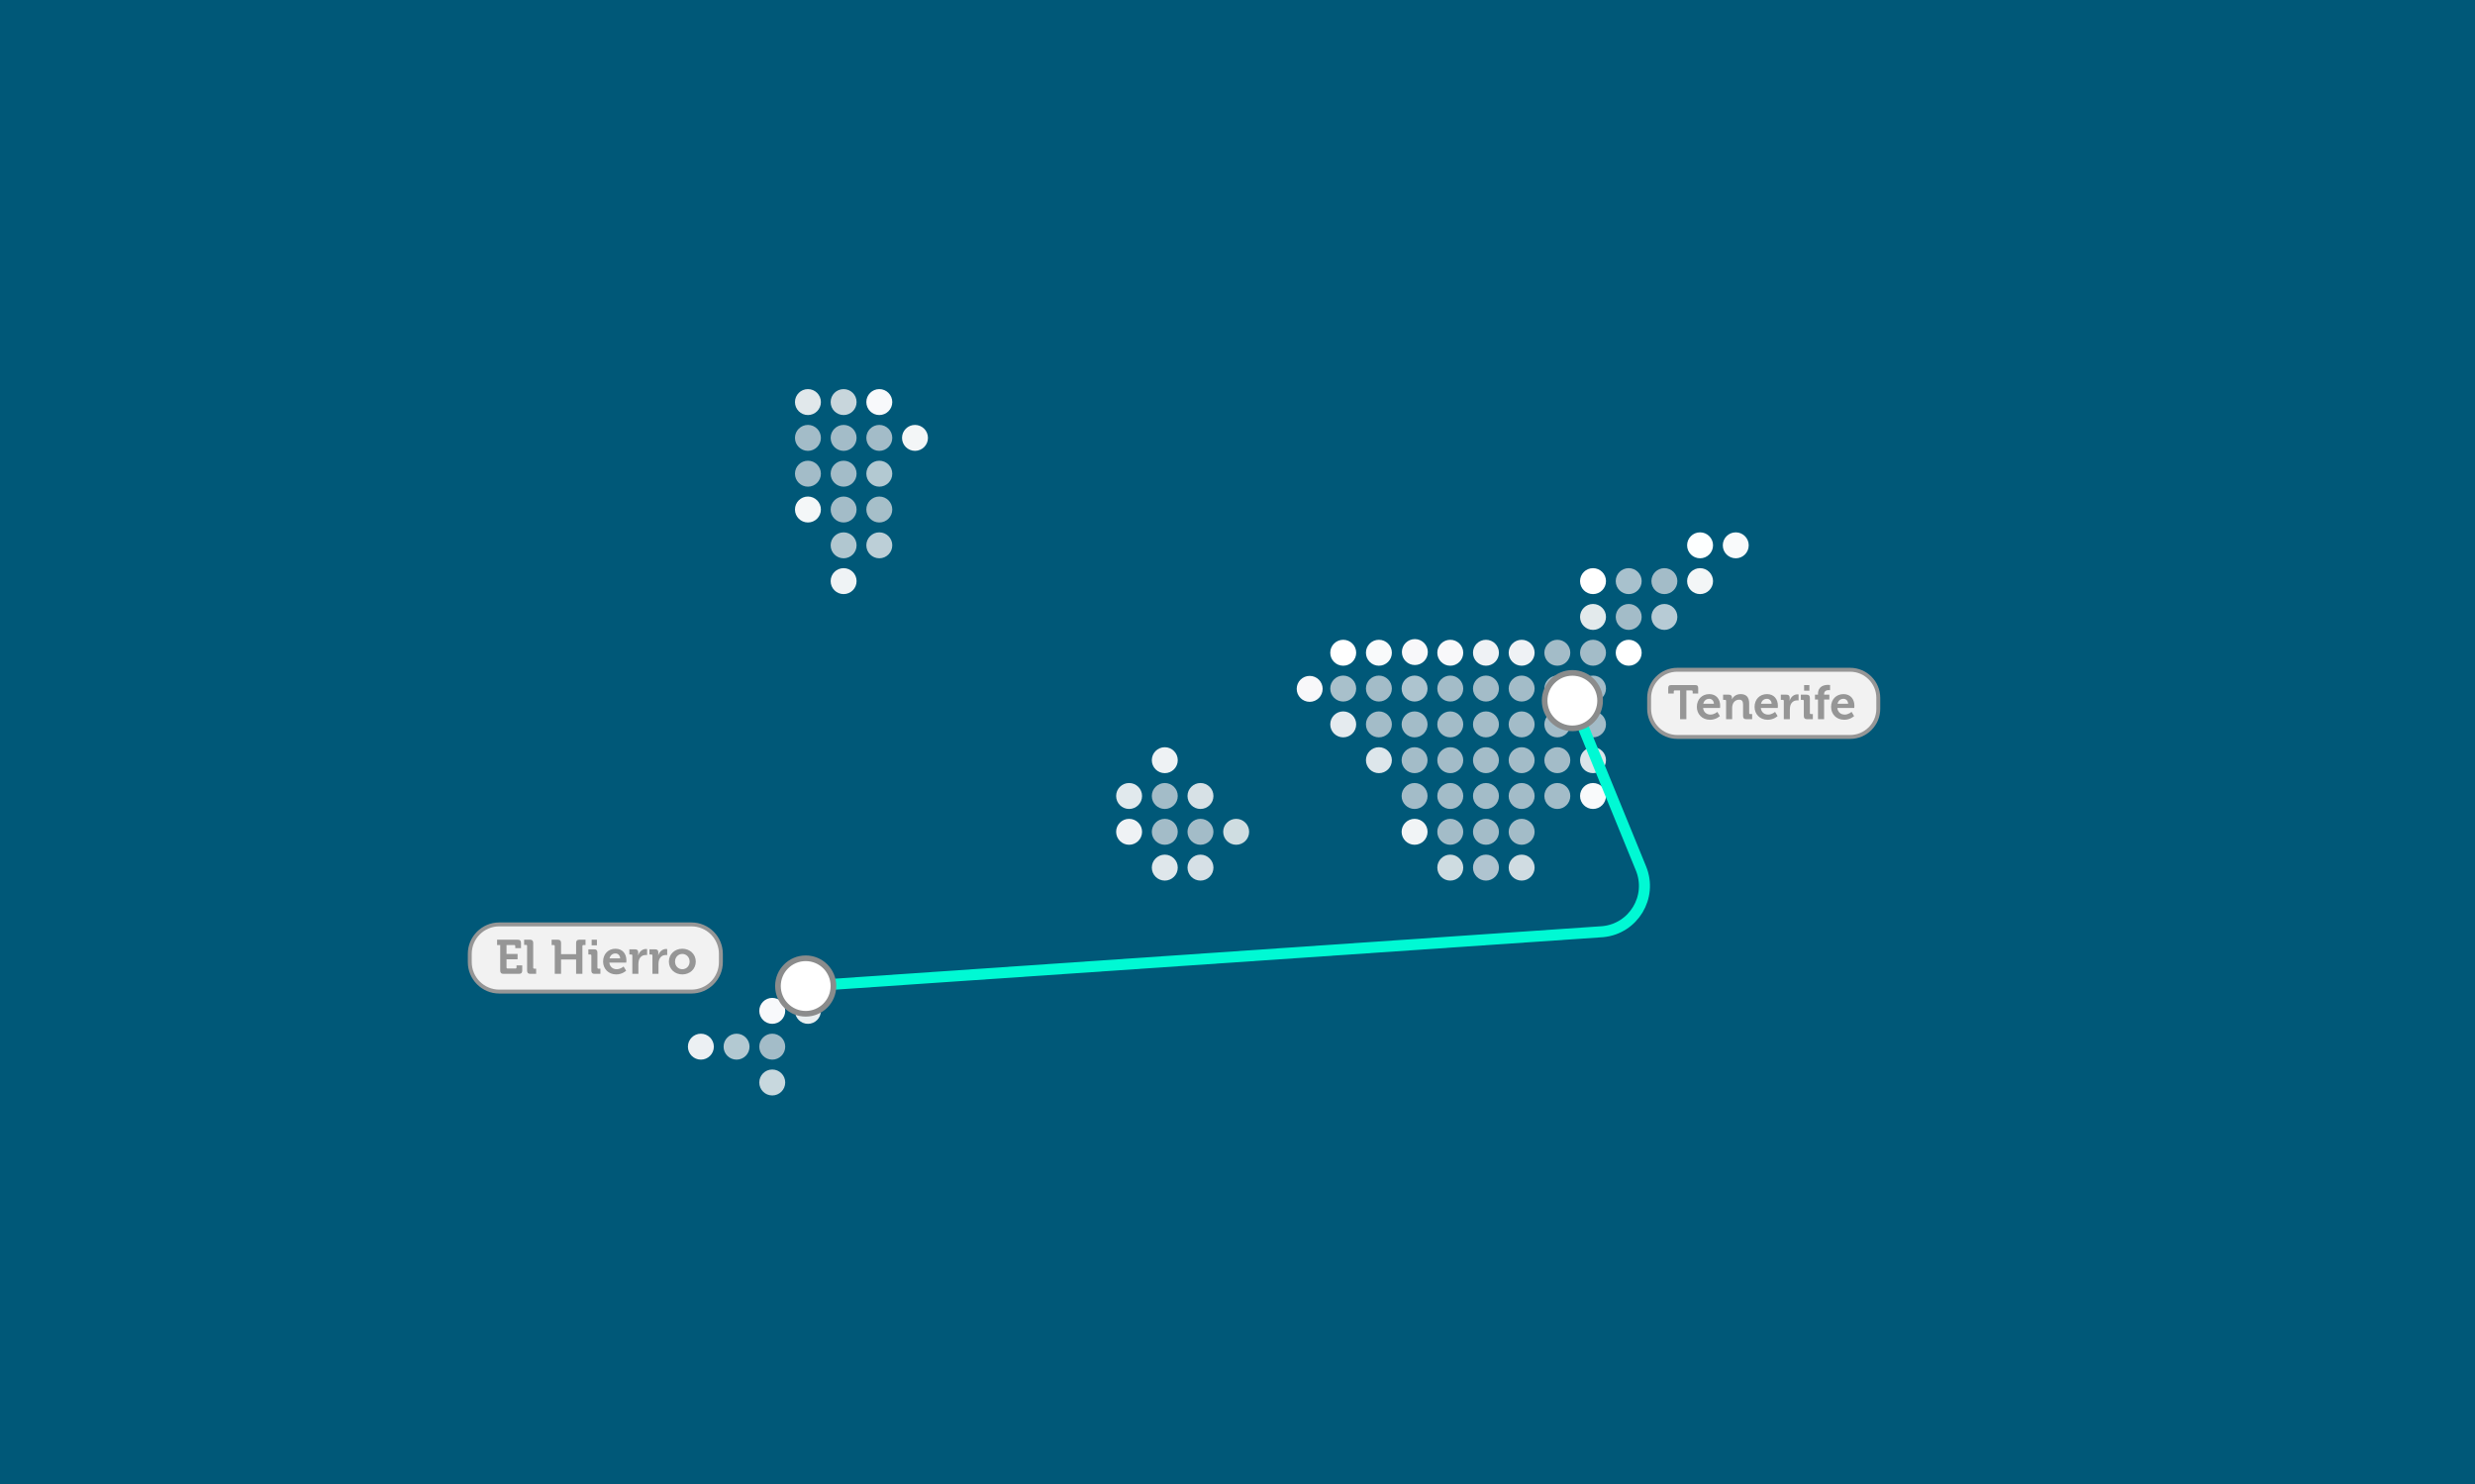 <?xml version="1.0" encoding="UTF-8"?>
<svg xmlns="http://www.w3.org/2000/svg" viewBox="0 0 2020.663 1211.875">
  <defs>
    <style>
      .cls-1 {
        fill: #e3eaec;
      }

      .cls-2 {
        fill: #adc4cf;
      }

      .cls-3 {
        fill: #005878;
      }

      .cls-4 {
        fill: #bccfd7;
      }

      .cls-5 {
        fill: #b3c9d2;
      }

      .cls-6 {
        fill: #fdffff;
      }

      .cls-7 {
        fill: #f4f7f8;
      }

      .cls-8, .cls-9 {
        fill: #fff;
      }

      .cls-10 {
        fill: #c8d8de;
      }

      .cls-11 {
        fill: #a6bfc9;
      }

      .cls-12 {
        fill: #a3bcc8;
      }

      .cls-13 {
        fill: #afc4d0;
      }

      .cls-14 {
        fill: #c8d6dc;
      }

      .cls-15 {
        fill: #eef2f4;
      }

      .cls-16 {
        fill: #dfe7eb;
      }

      .cls-17 {
        fill: #e5ebef;
      }

      .cls-18 {
        fill: #d6e0e6;
      }

      .cls-9 {
        stroke: #8b8c8c;
        stroke-width: 4.619px;
      }

      .cls-9, .cls-19 {
        stroke-miterlimit: 10;
      }

      .cls-20 {
        fill: #f2f2f2;
      }

      .cls-21 {
        fill: #a8c1cd;
      }

      .cls-22 {
        fill: #f1f4f6;
      }

      .cls-23 {
        fill: #cedce1;
      }

      .cls-24 {
        fill: #f9fafb;
      }

      .cls-25 {
        fill: #ecf0f3;
      }

      .cls-26 {
        fill: #a8c0cb;
      }

      .cls-27 {
        fill: #f8f9fb;
      }

      .cls-28 {
        fill: #d7e1e6;
      }

      .cls-29 {
        fill: #f8f8fa;
      }

      .cls-30 {
        fill: #969696;
      }

      .cls-31 {
        fill: #b1c7d0;
      }

      .cls-32 {
        fill: #b7cbd5;
      }

      .cls-33 {
        fill: #d0dce2;
      }

      .cls-34 {
        fill: #eff2f5;
      }

      .cls-35 {
        fill: #f3f6f7;
      }

      .cls-36 {
        fill: #e1e9ed;
      }

      .cls-37 {
        fill: #e1e8eb;
      }

      .cls-38 {
        fill: #dce5ea;
      }

      .cls-39 {
        fill: #cfdde1;
      }

      .cls-19 {
        fill: none;
        stroke: #00f9d4;
        stroke-linecap: round;
        stroke-width: 9px;
      }

      .cls-40 {
        fill: #eff3f5;
      }

      .cls-41 {
        fill: #dde6eb;
      }

      .cls-42 {
        fill: #e9eff1;
      }
    </style>
  </defs>
  <g id="fondos">
    <rect class="cls-3" x="-18.204" y="-14.328" width="2079.826" height="1262.871"></rect>
  </g>
  <g id="Leyebda">
    <circle class="cls-10" cx="630.487" cy="883.775" r="10.59"></circle>
    <circle class="cls-12" cx="630.487" cy="854.538" r="10.59"></circle>
    <circle class="cls-5" cx="601.352" cy="854.538" r="10.59"></circle>
    <circle class="cls-25" cx="572.217" cy="854.538" r="10.59"></circle>
    <circle class="cls-42" cx="659.621" cy="825.3" r="10.59"></circle>
    <circle class="cls-27" cx="630.487" cy="825.3" r="10.59"></circle>
    <circle class="cls-33" cx="1242.317" cy="708.352" r="10.59"></circle>
    <circle class="cls-13" cx="1213.182" cy="708.352" r="10.59"></circle>
    <circle class="cls-23" cx="1184.047" cy="708.352" r="10.59"></circle>
    <circle class="cls-18" cx="980.104" cy="708.352" r="10.59"></circle>
    <circle class="cls-16" cx="950.969" cy="708.352" r="10.59"></circle>
    <circle class="cls-12" cx="1242.317" cy="679.114" r="10.59"></circle>
    <circle class="cls-12" cx="1213.182" cy="679.114" r="10.59"></circle>
    <circle class="cls-12" cx="1184.047" cy="679.114" r="10.59"></circle>
    <circle class="cls-22" cx="1154.913" cy="679.114" r="10.59"></circle>
    <circle class="cls-39" cx="1009.239" cy="679.114" r="10.59"></circle>
    <circle class="cls-12" cx="980.104" cy="679.114" r="10.59"></circle>
    <circle class="cls-12" cx="950.969" cy="679.114" r="10.59"></circle>
    <circle class="cls-34" cx="921.834" cy="679.114" r="10.59"></circle>
    <circle class="cls-24" cx="1300.587" cy="649.877" r="10.59"></circle>
    <circle class="cls-12" cx="1271.452" cy="649.877" r="10.59"></circle>
    <circle class="cls-12" cx="1242.317" cy="649.877" r="10.59"></circle>
    <circle class="cls-12" cx="1213.182" cy="649.877" r="10.59"></circle>
    <circle class="cls-12" cx="1184.047" cy="649.877" r="10.59"></circle>
    <circle class="cls-12" cx="1154.913" cy="649.877" r="10.59"></circle>
    <circle class="cls-28" cx="980.104" cy="649.877" r="10.59"></circle>
    <circle class="cls-12" cx="950.969" cy="649.877" r="10.59"></circle>
    <circle class="cls-36" cx="921.834" cy="649.877" r="10.59"></circle>
    <circle class="cls-38" cx="1300.587" cy="620.64" r="10.59"></circle>
    <circle class="cls-12" cx="1271.452" cy="620.64" r="10.59"></circle>
    <circle class="cls-12" cx="1242.317" cy="620.64" r="10.59"></circle>
    <circle class="cls-12" cx="1213.182" cy="620.64" r="10.59"></circle>
    <circle class="cls-12" cx="1184.047" cy="620.64" r="10.59"></circle>
    <circle class="cls-12" cx="1154.913" cy="620.64" r="10.59"></circle>
    <circle class="cls-41" cx="1125.778" cy="620.64" r="10.59"></circle>
    <circle class="cls-15" cx="950.969" cy="620.64" r="10.59"></circle>
    <circle class="cls-12" cx="1300.587" cy="591.403" r="10.59"></circle>
    <circle class="cls-12" cx="1271.452" cy="591.403" r="10.59"></circle>
    <circle class="cls-12" cx="1242.317" cy="591.403" r="10.59"></circle>
    <circle class="cls-12" cx="1213.182" cy="591.403" r="10.59"></circle>
    <circle class="cls-12" cx="1184.047" cy="591.403" r="10.59"></circle>
    <circle class="cls-12" cx="1154.913" cy="591.403" r="10.59"></circle>
    <circle class="cls-12" cx="1125.778" cy="591.403" r="10.59"></circle>
    <circle class="cls-17" cx="1096.643" cy="591.403" r="10.59"></circle>
    <circle class="cls-12" cx="1300.587" cy="562.166" r="10.59"></circle>
    <circle class="cls-12" cx="1271.452" cy="562.166" r="10.59"></circle>
    <circle class="cls-12" cx="1242.317" cy="562.166" r="10.59"></circle>
    <circle class="cls-12" cx="1213.182" cy="562.166" r="10.59"></circle>
    <circle class="cls-12" cx="1184.047" cy="562.166" r="10.59"></circle>
    <circle class="cls-2" cx="1154.913" cy="562.166" r="10.59"></circle>
    <circle class="cls-12" cx="1125.778" cy="562.166" r="10.59"></circle>
    <circle class="cls-26" cx="1096.643" cy="562.166" r="10.59"></circle>
    <circle class="cls-8" cx="1329.721" cy="532.928" r="10.59"></circle>
    <circle class="cls-12" cx="1300.587" cy="532.928" r="10.59"></circle>
    <circle class="cls-12" cx="1271.452" cy="532.928" r="10.59"></circle>
    <circle class="cls-34" cx="1242.317" cy="532.928" r="10.59"></circle>
    <circle class="cls-34" cx="1213.182" cy="532.928" r="10.59"></circle>
    <circle class="cls-29" cx="1184.047" cy="532.928" r="10.59"></circle>
    <circle class="cls-29" cx="1155.134" cy="532.361" r="10.59"></circle>
    <circle class="cls-29" cx="1069.26" cy="562.409" r="10.59"></circle>
    <circle class="cls-24" cx="1125.778" cy="532.928" r="10.59"></circle>
    <circle class="cls-8" cx="1096.643" cy="532.928" r="10.59"></circle>
    <circle class="cls-32" cx="1358.856" cy="503.691" r="10.59"></circle>
    <circle class="cls-12" cx="1329.721" cy="503.691" r="10.59"></circle>
    <circle class="cls-1" cx="1300.587" cy="503.691" r="10.59"></circle>
    <circle class="cls-35" cx="1387.991" cy="474.454" r="10.59"></circle>
    <circle class="cls-12" cx="1358.856" cy="474.454" r="10.59"></circle>
    <circle class="cls-21" cx="1329.721" cy="474.454" r="10.59"></circle>
    <circle class="cls-8" cx="1300.587" cy="474.454" r="10.59"></circle>
    <circle class="cls-40" cx="688.756" cy="474.454" r="10.59"></circle>
    <circle class="cls-24" cx="1417.126" cy="445.217" r="10.59"></circle>
    <circle class="cls-6" cx="1387.991" cy="445.217" r="10.59"></circle>
    <circle class="cls-4" cx="717.891" cy="445.217" r="10.59"></circle>
    <circle class="cls-31" cx="688.756" cy="445.217" r="10.59"></circle>
    <circle class="cls-11" cx="717.891" cy="415.979" r="10.59"></circle>
    <circle class="cls-12" cx="688.756" cy="415.979" r="10.59"></circle>
    <circle class="cls-7" cx="659.621" cy="415.979" r="10.59"></circle>
    <circle class="cls-5" cx="717.891" cy="386.742" r="10.59"></circle>
    <circle class="cls-12" cx="688.756" cy="386.742" r="10.59"></circle>
    <circle class="cls-12" cx="659.621" cy="386.742" r="10.59"></circle>
    <circle class="cls-35" cx="747.026" cy="357.505" r="10.59"></circle>
    <circle class="cls-12" cx="717.891" cy="357.505" r="10.59"></circle>
    <circle class="cls-12" cx="688.756" cy="357.505" r="10.59"></circle>
    <circle class="cls-12" cx="659.621" cy="357.505" r="10.59"></circle>
    <circle class="cls-27" cx="717.891" cy="328.268" r="10.59"></circle>
    <circle class="cls-14" cx="688.756" cy="328.268" r="10.59"></circle>
    <circle class="cls-37" cx="659.621" cy="328.268" r="10.59"></circle>
    <path class="cls-19" d="M1283.732,572.018l56.025,137.037c9.519,23.284-6.098,49.16-31.135,51.588l-649.001,44.381"></path>
    <circle class="cls-9" cx="657.798" cy="805.023" r="22.652"></circle>
    <circle class="cls-9" cx="1283.732" cy="572.018" r="22.652"></circle>
    <g>
      <g>
        <rect class="cls-20" x="1346.391" y="546.813" width="187.105" height="54.854" rx="22.982" ry="22.982"></rect>
        <path class="cls-30" d="M1510.514,603.266h-141.141c-13.554,0-24.581-11.027-24.581-24.581v-8.89c0-13.554,11.027-24.581,24.581-24.581h141.141c13.554,0,24.581,11.027,24.581,24.581v8.89c0,13.554-11.027,24.581-24.581,24.581ZM1369.373,548.412c-11.791,0-21.383,9.592-21.383,21.383v8.89c0,11.791,9.593,21.383,21.383,21.383h141.141c11.791,0,21.383-9.592,21.383-21.383v-8.89c0-11.791-9.593-21.383-21.383-21.383h-141.141Z"></path>
      </g>
      <g>
        <path class="cls-30" d="M1371.654,563.666h-4.279c-.55,0-.864.314-.864.864v1.688h-4.515v-4.397c0-1.845.628-2.513,2.513-2.513h19.434c1.885,0,2.513.667,2.513,2.513v4.397h-4.515v-1.688c0-.55-.314-.864-.863-.864h-4.28v23.517h-5.143v-23.517Z"></path>
        <path class="cls-30" d="M1395.528,566.69c5.732,0,8.873,4.201,8.873,9.501,0,.589-.118,1.845-.118,1.845h-13.82c.393,3.533,2.984,5.379,6.007,5.379,3.219,0,5.614-2.238,5.614-2.238l2.081,3.455s-3.062,3.023-8.049,3.023c-6.635,0-10.757-4.79-10.757-10.483,0-6.164,4.162-10.483,10.168-10.483ZM1399.297,574.581c-.079-2.395-1.728-4.044-3.769-4.044-2.552,0-4.358,1.531-4.908,4.044h8.677Z"></path>
        <path class="cls-30" d="M1409.233,572.265c0-.589-.314-.864-.864-.864h-1.57v-4.24h4.593c1.767,0,2.63.824,2.63,2.238v.589c0,.432-.079.864-.079.864h.079c.864-1.688,3.023-4.162,7.067-4.162,4.437,0,6.989,2.316,6.989,7.617v7.813c0,.55.314.864.864.864h1.57v4.201h-4.75c-1.885,0-2.67-.785-2.67-2.67v-9.187c0-2.434-.628-4.083-3.141-4.083-2.67,0-4.672,1.688-5.379,4.083-.275.824-.393,1.727-.393,2.67v9.187h-4.947v-14.919Z"></path>
        <path class="cls-30" d="M1442.647,566.69c5.732,0,8.873,4.201,8.873,9.501,0,.589-.118,1.845-.118,1.845h-13.82c.393,3.533,2.984,5.379,6.007,5.379,3.219,0,5.614-2.238,5.614-2.238l2.081,3.455s-3.062,3.023-8.049,3.023c-6.635,0-10.757-4.79-10.757-10.483,0-6.164,4.162-10.483,10.168-10.483ZM1446.416,574.581c-.079-2.395-1.728-4.044-3.769-4.044-2.552,0-4.358,1.531-4.908,4.044h8.677Z"></path>
        <path class="cls-30" d="M1456.352,572.265c0-.589-.314-.864-.864-.864h-1.57v-4.24h4.554c1.767,0,2.669.746,2.669,2.434v1.178c0,.746-.079,1.256-.079,1.256h.079c.903-2.866,3.298-5.143,6.36-5.143.432,0,.903.079.903.079v4.907s-.51-.078-1.217-.078c-2.12,0-4.554,1.217-5.458,4.201-.274.982-.432,2.081-.432,3.259v7.931h-4.947v-14.919Z"></path>
        <path class="cls-30" d="M1472.686,572.265c0-.589-.314-.864-.864-.864h-1.57v-4.24h4.75c1.845,0,2.631.824,2.631,2.67v12.289c0,.55.314.864.863.864h1.571v4.201h-4.75c-1.846,0-2.631-.785-2.631-2.67v-12.25ZM1472.922,559.308h4.318v4.594h-4.318v-4.594Z"></path>
        <path class="cls-30" d="M1484.27,571.126h-2.474v-3.965h2.474v-.589c0-6.556,5.378-7.42,8.166-7.42,1.021,0,1.688.118,1.688.118v4.24s-.432-.079-1.021-.079c-1.414,0-3.848.354-3.848,3.259v.471h4.28v3.965h-4.28v16.058h-4.986v-16.058Z"></path>
        <path class="cls-30" d="M1505.119,566.69c5.732,0,8.873,4.201,8.873,9.501,0,.589-.118,1.845-.118,1.845h-13.82c.393,3.533,2.984,5.379,6.007,5.379,3.219,0,5.614-2.238,5.614-2.238l2.081,3.455s-3.062,3.023-8.049,3.023c-6.635,0-10.757-4.79-10.757-10.483,0-6.164,4.162-10.483,10.168-10.483ZM1508.888,574.581c-.079-2.395-1.728-4.044-3.769-4.044-2.552,0-4.358,1.531-4.908,4.044h8.677Z"></path>
      </g>
    </g>
    <g>
      <g>
        <rect class="cls-20" x="383.546" y="754.706" width="205.007" height="54.854" rx="24.056" ry="24.056"></rect>
        <path class="cls-30" d="M564.496,811.159h-156.894c-14.146,0-25.655-11.509-25.655-25.655v-6.741c0-14.146,11.509-25.655,25.655-25.655h156.894c14.146,0,25.655,11.509,25.655,25.655v6.741c0,14.146-11.509,25.655-25.655,25.655ZM407.602,756.305c-12.383,0-22.457,10.074-22.457,22.457v6.741c0,12.383,10.074,22.457,22.457,22.457h156.894c12.383,0,22.457-10.074,22.457-22.457v-6.741c0-12.383-10.074-22.457-22.457-22.457h-156.894Z"></path>
      </g>
      <g>
        <path class="cls-30" d="M408.392,771.559h-2.552v-4.358h16.843c1.845,0,2.67.824,2.67,2.67v4.24h-4.672v-1.688c0-.55-.314-.864-.864-.864h-6.282v7.302h9.03v4.358h-9.03v6.635c0,.55.314.864.864.864h6.439c.55,0,.864-.314.864-.864v-1.688h4.672v4.24c0,1.885-.825,2.67-2.67,2.67h-12.642c-1.885,0-2.67-.785-2.67-2.67v-20.848Z"></path>
        <path class="cls-30" d="M430.342,772.305c0-.589-.314-.864-.864-.864h-1.57v-4.24h4.75c1.845,0,2.67.824,2.67,2.67v20.141c0,.55.314.864.864.864h1.531v4.201h-4.711c-1.885,0-2.67-.785-2.67-2.67v-20.102Z"></path>
        <path class="cls-30" d="M452.92,772.423c0-.55-.314-.864-.864-.864h-1.688v-4.358h5.025c1.885,0,2.67.824,2.67,2.67v9.148h12.289v-9.148c0-1.845.824-2.67,2.67-2.67h5.025v4.358h-1.688c-.55,0-.864.314-.864.864v22.654h-5.143v-11.7h-12.289v11.7h-5.143v-22.654Z"></path>
        <path class="cls-30" d="M482.802,780.157c0-.589-.314-.864-.864-.864h-1.571v-4.24h4.751c1.845,0,2.63.824,2.63,2.67v12.289c0,.55.314.864.864.864h1.57v4.201h-4.75c-1.845,0-2.63-.785-2.63-2.67v-12.25ZM483.037,767.201h4.319v4.594h-4.319v-4.594Z"></path>
        <path class="cls-30" d="M502.551,774.582c5.732,0,8.873,4.201,8.873,9.501,0,.589-.118,1.845-.118,1.845h-13.82c.393,3.533,2.984,5.379,6.007,5.379,3.219,0,5.614-2.238,5.614-2.238l2.081,3.455s-3.062,3.023-8.048,3.023c-6.635,0-10.758-4.79-10.758-10.483,0-6.164,4.162-10.483,10.168-10.483ZM506.32,782.474c-.078-2.395-1.727-4.044-3.769-4.044-2.552,0-4.358,1.531-4.907,4.044h8.677Z"></path>
        <path class="cls-30" d="M516.256,780.157c0-.589-.314-.864-.864-.864h-1.571v-4.24h4.554c1.767,0,2.67.746,2.67,2.434v1.178c0,.746-.079,1.256-.079,1.256h.079c.903-2.866,3.298-5.143,6.36-5.143.432,0,.903.079.903.079v4.907s-.51-.079-1.217-.079c-2.12,0-4.554,1.217-5.457,4.201-.275.982-.432,2.081-.432,3.259v7.931h-4.947v-14.919Z"></path>
        <path class="cls-30" d="M532.669,780.157c0-.589-.314-.864-.864-.864h-1.571v-4.24h4.554c1.767,0,2.67.746,2.67,2.434v1.178c0,.746-.079,1.256-.079,1.256h.079c.903-2.866,3.298-5.143,6.36-5.143.432,0,.903.079.903.079v4.907s-.51-.079-1.217-.079c-2.12,0-4.554,1.217-5.457,4.201-.275.982-.432,2.081-.432,3.259v7.931h-4.947v-14.919Z"></path>
        <path class="cls-30" d="M557.053,774.582c6.125,0,10.993,4.358,10.993,10.483,0,6.164-4.868,10.483-10.993,10.483-6.085,0-10.954-4.319-10.954-10.483,0-6.125,4.868-10.483,10.954-10.483ZM557.053,791.307c3.259,0,5.968-2.513,5.968-6.242,0-3.691-2.709-6.242-5.968-6.242-3.219,0-5.928,2.552-5.928,6.242,0,3.73,2.709,6.242,5.928,6.242Z"></path>
      </g>
    </g>
  </g>
</svg>
